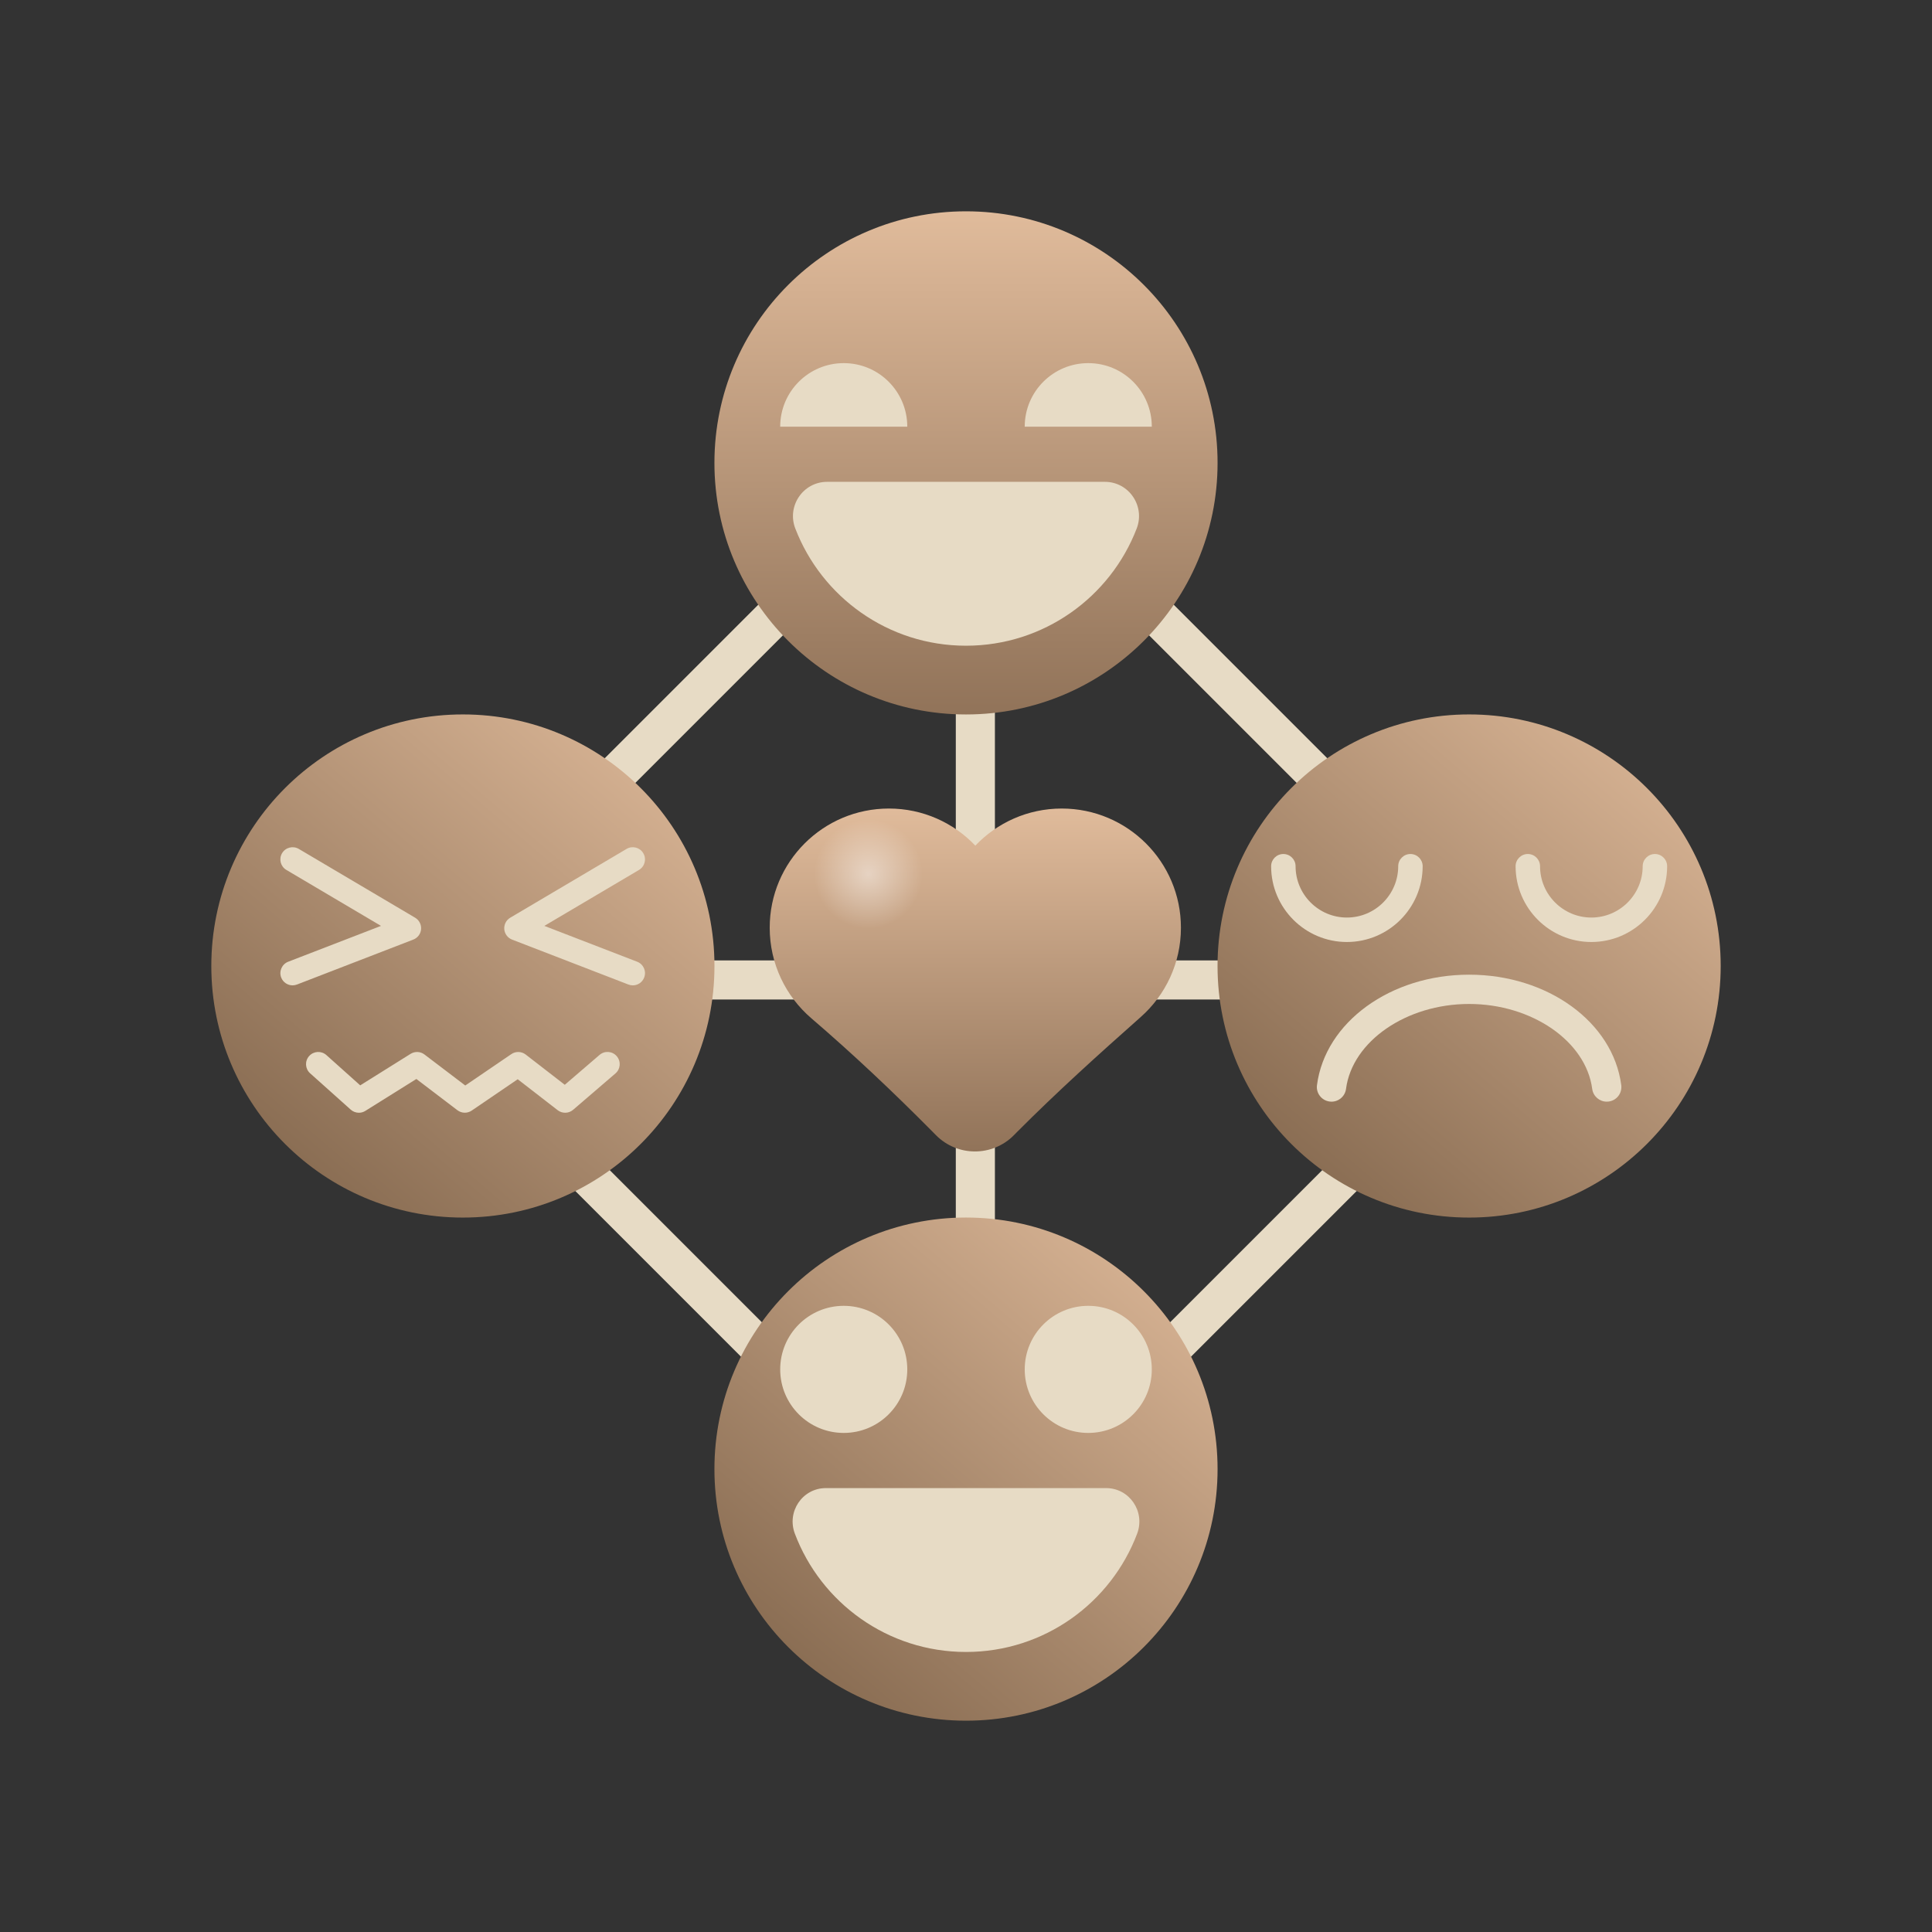 <?xml version="1.0" encoding="UTF-8"?> <svg xmlns="http://www.w3.org/2000/svg" width="163" height="163" viewBox="0 0 163 163" fill="none"><rect x="0" y="0" width="163" height="163" fill="#333333" stroke="none"/><path d="M81.5 133.444L31.524 83.468L81.5 33.492L131.476 83.468L81.5 133.444ZM36.188 83.468L81.5 128.78L126.812 83.468L81.5 38.155L36.188 83.468Z" fill="#E7DBC5"></path><path d="M83.939 37.025H80.64V128.331H83.939V37.025Z" fill="#E7DBC5"></path><path d="M127.942 81.029H36.637V84.327H127.942V81.029Z" fill="#E7DBC5"></path><path d="M39.053 102.725C50.776 102.725 60.278 93.222 60.278 81.5C60.278 69.778 50.776 60.275 39.053 60.275C27.331 60.275 17.828 69.778 17.828 81.5C17.828 93.222 27.331 102.725 39.053 102.725Z" fill="url(#paint0_linear_474_1331)"></path><path d="M123.947 102.725C135.669 102.725 145.172 93.222 145.172 81.5C145.172 69.778 135.669 60.275 123.947 60.275C112.225 60.275 102.722 69.778 102.722 81.5C102.722 93.222 112.225 102.725 123.947 102.725Z" fill="url(#paint1_linear_474_1331)"></path><path d="M81.5 60.278C93.222 60.278 102.725 50.776 102.725 39.053C102.725 27.331 93.222 17.828 81.5 17.828C69.778 17.828 60.275 27.331 60.275 39.053C60.275 50.776 69.778 60.278 81.5 60.278Z" fill="url(#paint2_linear_474_1331)"></path><path d="M93.213 40.651C95.244 40.651 96.629 42.692 95.903 44.586C93.677 50.371 88.068 54.478 81.5 54.478C74.932 54.478 69.323 50.371 67.097 44.586C66.368 42.692 67.757 40.651 69.788 40.651H93.213Z" fill="#E7DBC5"></path><path d="M81.5 145.172C93.222 145.172 102.725 135.669 102.725 123.947C102.725 112.225 93.222 102.722 81.5 102.722C69.778 102.722 60.275 112.225 60.275 123.947C60.275 135.669 69.778 145.172 81.5 145.172Z" fill="url(#paint3_linear_474_1331)"></path><path d="M93.317 125.548C95.298 125.548 96.638 127.531 95.941 129.388C93.741 135.223 88.106 139.374 81.5 139.374C74.894 139.374 69.259 135.223 67.059 129.388C66.362 127.535 67.699 125.548 69.683 125.548H93.317Z" fill="#E7DBC5"></path><path d="M71.185 120.894C74.146 120.894 76.546 118.494 76.546 115.533C76.546 112.572 74.146 110.171 71.185 110.171C68.224 110.171 65.824 112.572 65.824 115.533C65.824 118.494 68.224 120.894 71.185 120.894Z" fill="#E7DBC5"></path><path d="M91.815 120.894C94.776 120.894 97.176 118.494 97.176 115.533C97.176 112.572 94.776 110.171 91.815 110.171C88.854 110.171 86.454 112.572 86.454 115.533C86.454 118.494 88.854 120.894 91.815 120.894Z" fill="#E7DBC5"></path><path d="M97.176 35.997C97.176 33.036 94.776 30.636 91.815 30.636C88.854 30.636 86.454 33.036 86.454 35.997" fill="#E7DBC5"></path><path d="M76.546 35.997C76.546 33.036 74.146 30.636 71.185 30.636C68.224 30.636 65.824 33.036 65.824 35.997" fill="#E7DBC5"></path><path d="M134.262 79.475C130.737 79.475 127.869 76.607 127.869 73.082C127.869 72.513 128.331 72.051 128.901 72.051C129.47 72.051 129.932 72.513 129.932 73.082C129.932 75.47 131.874 77.412 134.262 77.412C136.649 77.412 138.591 75.47 138.591 73.082C138.591 72.513 139.053 72.051 139.623 72.051C140.193 72.051 140.654 72.513 140.654 73.082C140.654 76.61 137.786 79.475 134.262 79.475Z" fill="#E7DBC5"></path><path d="M113.635 79.475C110.111 79.475 107.243 76.607 107.243 73.082C107.243 72.513 107.704 72.051 108.274 72.051C108.844 72.051 109.306 72.513 109.306 73.082C109.306 75.47 111.248 77.412 113.635 77.412C116.023 77.412 117.965 75.47 117.965 73.082C117.965 72.513 118.427 72.051 118.996 72.051C119.566 72.051 120.028 72.513 120.028 73.082C120.025 76.61 117.159 79.475 113.635 79.475Z" fill="#E7DBC5"></path><path d="M53.389 83.133C53.265 83.133 53.141 83.111 53.016 83.063L43.201 79.272C42.832 79.128 42.577 78.788 42.545 78.396C42.514 78.001 42.708 77.626 43.048 77.425L52.864 71.621C53.354 71.332 53.984 71.494 54.274 71.984C54.564 72.475 54.401 73.105 53.911 73.395L45.926 78.116L53.758 81.14C54.29 81.344 54.554 81.943 54.347 82.474C54.191 82.882 53.803 83.133 53.389 83.133Z" fill="#E7DBC5"></path><path d="M24.686 83.133C24.272 83.133 23.883 82.882 23.724 82.474C23.52 81.942 23.785 81.347 24.313 81.14L32.145 78.116L24.16 73.394C23.67 73.105 23.508 72.474 23.797 71.984C24.087 71.494 24.721 71.335 25.208 71.621L35.023 77.425C35.363 77.626 35.557 78.004 35.526 78.396C35.494 78.791 35.239 79.128 34.87 79.271L25.055 83.063C24.934 83.108 24.81 83.133 24.686 83.133Z" fill="#E7DBC5"></path><path d="M30.279 93.881C30.031 93.881 29.786 93.792 29.592 93.62L26.163 90.551C25.739 90.172 25.701 89.519 26.083 89.096C26.462 88.673 27.112 88.635 27.538 89.016L30.391 91.57L34.641 88.912C35.004 88.685 35.472 88.704 35.812 88.966L39.254 91.582L43.141 88.934C43.51 88.682 44.001 88.698 44.351 88.969L47.649 91.522L50.584 89.001C51.017 88.628 51.667 88.679 52.036 89.112C52.405 89.545 52.357 90.195 51.924 90.564L48.352 93.633C47.98 93.951 47.436 93.964 47.05 93.665L43.679 91.054L39.795 93.7C39.429 93.948 38.945 93.935 38.592 93.668L35.128 91.032L30.827 93.722C30.658 93.83 30.467 93.881 30.279 93.881Z" fill="#E7DBC5"></path><path d="M135.557 92.945C134.946 92.945 134.415 92.493 134.332 91.869C133.806 87.851 129.244 84.703 123.947 84.703C118.649 84.703 114.087 87.851 113.562 91.869C113.473 92.547 112.849 93.025 112.177 92.935C111.499 92.846 111.021 92.225 111.111 91.551C111.805 86.237 117.322 82.232 123.947 82.232C130.572 82.232 136.089 86.237 136.783 91.551C136.872 92.229 136.395 92.85 135.717 92.935C135.666 92.942 135.612 92.945 135.557 92.945Z" fill="#E7DBC5"></path><path d="M85.788 95.524L85.531 95.785C83.722 97.603 80.777 97.599 78.972 95.778C78.769 95.572 78.641 95.444 78.641 95.444C75.365 92.136 71.978 88.937 68.444 85.903C66.298 84.06 64.939 81.325 64.939 78.272C64.939 72.716 69.441 68.215 74.996 68.215C77.864 68.215 80.453 69.415 82.286 71.344C84.12 69.418 86.708 68.215 89.577 68.215C95.132 68.215 99.634 72.72 99.634 78.272C99.634 81.268 98.325 83.958 96.246 85.801C92.684 88.959 89.147 92.149 85.788 95.524Z" fill="url(#paint4_linear_474_1331)"></path><path opacity="0.459" d="M73.261 78.367C75.793 78.367 77.846 76.298 77.846 73.745C77.846 71.192 75.793 69.122 73.261 69.122C70.729 69.122 68.677 71.192 68.677 73.745C68.677 76.298 70.729 78.367 73.261 78.367Z" fill="url(#paint5_radial_474_1331)"></path><defs><linearGradient id="paint0_linear_474_1331" x1="58.469" y1="59.152" x2="18.946" y2="105.291" gradientUnits="userSpaceOnUse"><stop stop-color="#E0BB9B"></stop><stop offset="1" stop-color="#7A5F46"></stop></linearGradient><linearGradient id="paint1_linear_474_1331" x1="143.363" y1="59.152" x2="103.84" y2="105.291" gradientUnits="userSpaceOnUse"><stop stop-color="#E0BB9B"></stop><stop offset="1" stop-color="#7A5F46"></stop></linearGradient><linearGradient id="paint2_linear_474_1331" x1="81.5" y1="17.828" x2="81.5" y2="60.278" gradientUnits="userSpaceOnUse"><stop stop-color="#E0BB9B"></stop><stop offset="1" stop-color="#917359"></stop></linearGradient><linearGradient id="paint3_linear_474_1331" x1="100.916" y1="101.599" x2="61.393" y2="147.738" gradientUnits="userSpaceOnUse"><stop stop-color="#E0BB9B"></stop><stop offset="1" stop-color="#7A5F46"></stop></linearGradient><linearGradient id="paint4_linear_474_1331" x1="82.286" y1="68.215" x2="82.286" y2="97.146" gradientUnits="userSpaceOnUse"><stop stop-color="#E0BB9B"></stop><stop offset="1" stop-color="#917359"></stop></linearGradient><radialGradient id="paint5_radial_474_1331" cx="0" cy="0" r="1" gradientUnits="userSpaceOnUse" gradientTransform="translate(73.261 73.741) scale(4.585 4.622)"><stop stop-color="white"></stop><stop offset="1" stop-color="white" stop-opacity="0"></stop></radialGradient></defs></svg> 
